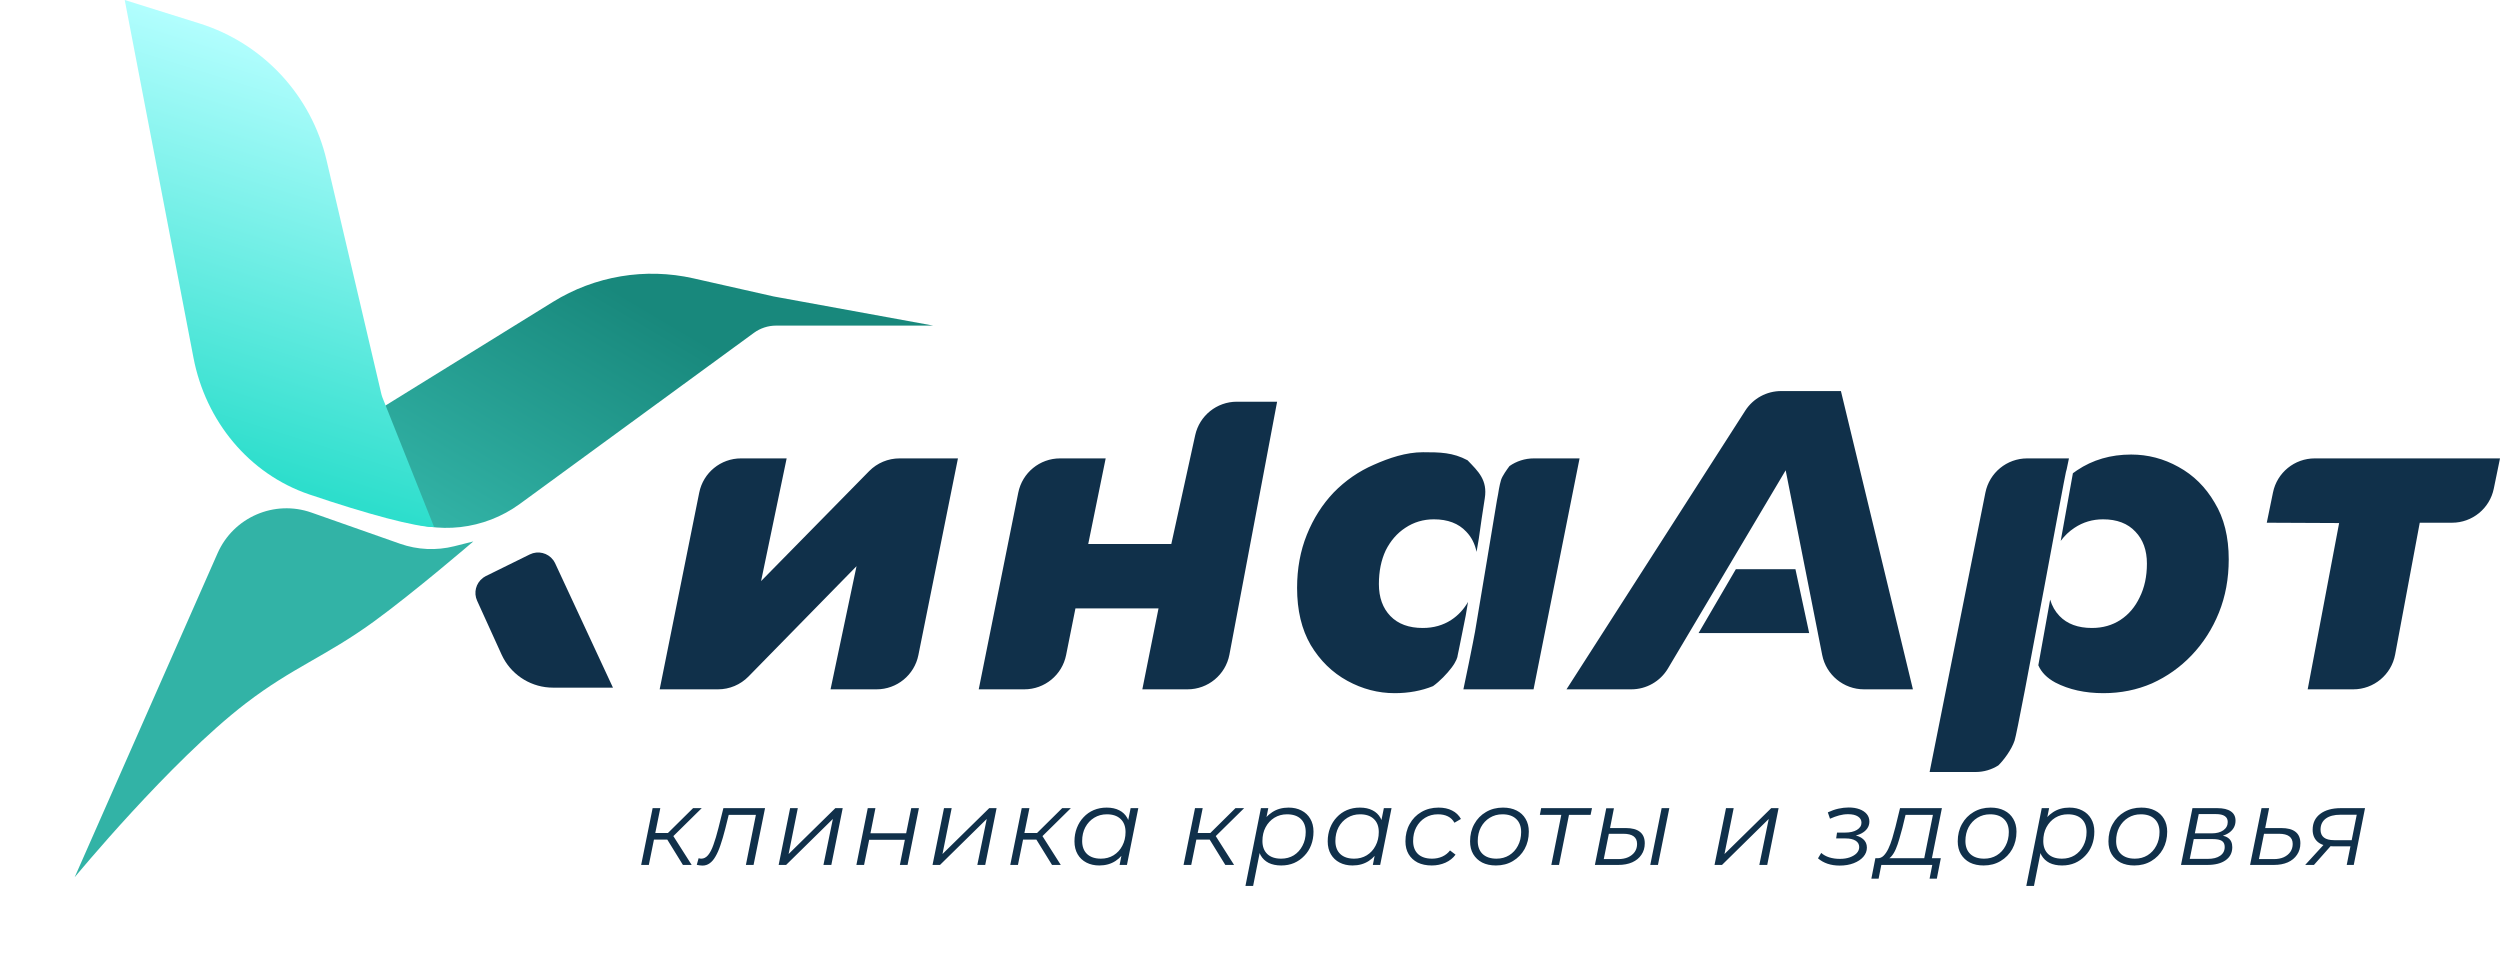 <svg width="180" height="70" viewBox="0 0 180 70" fill="none" xmlns="http://www.w3.org/2000/svg">
<path d="M27.5 29.353L27.036 29.642L39.811 21.737C42.83 19.868 46.463 19.259 49.927 20.041L55.699 21.344L67.193 23.443L55.879 23.444C55.304 23.444 54.744 23.627 54.28 23.966L37.43 36.28C34.865 38.154 31.499 38.532 28.581 37.272L28.186 37.107C24.915 35.744 24.519 31.269 27.5 29.353Z" fill="url(#paint0_linear_521_19383)"/>
<path d="M5.375 63.164C5.375 63.164 12.25 54.821 17.691 50.645C21.076 48.047 23.447 47.27 26.901 44.764C29.814 42.65 34.08 38.983 34.08 38.983L32.708 39.329C31.417 39.653 30.06 39.591 28.805 39.15L22.425 36.905C19.754 35.965 16.809 37.24 15.666 39.832L5.375 63.164Z" fill="#32B3A6"/>
<path d="M38.444 40.526C38.743 40.379 39.097 40.472 39.288 40.728L39.359 40.849L43.071 48.833H39.815C38.57 48.833 37.431 48.151 36.841 47.068L36.73 46.847L34.969 42.972C34.836 42.68 34.927 42.343 35.172 42.154L35.286 42.083L38.444 40.526Z" fill="#10304A" stroke="#10304A" stroke-width="1.355"/>
<path d="M8.98 0L14.369 1.689C18.941 3.123 22.417 6.864 23.51 11.529L27.466 28.403C27.481 28.469 27.501 28.533 27.526 28.596L31.257 37.951C29.929 37.951 26.43 37.01 22.276 35.602C17.904 34.121 14.802 30.294 13.931 25.761L8.98 0Z" fill="url(#paint1_linear_521_19383)"/>
<path d="M148.8 33.791C148.783 33.854 148.764 33.919 148.747 33.985C148.681 34.249 147.943 38.235 147.143 42.523C147.133 42.591 147.113 42.659 147.104 42.727C146.187 47.637 145.201 52.87 145.05 53.325C144.827 53.992 144.255 54.744 143.881 55.109C143.405 55.409 142.845 55.584 142.249 55.584H138.932L142.948 35.471C143.235 34.036 144.494 33.004 145.957 33.004H148.964L148.8 33.791ZM102.459 32.56C103.679 32.56 104.607 32.574 105.663 33.139C106.436 33.94 107.112 34.562 106.905 35.873C106.752 36.831 106.606 37.824 106.471 38.806L106.312 39.734C106.194 39.158 105.948 38.673 105.569 38.28C105.017 37.687 104.24 37.391 103.237 37.391C102.481 37.391 101.795 37.595 101.182 38.004C100.589 38.392 100.118 38.935 99.77 39.631C99.444 40.326 99.28 41.134 99.28 42.054C99.28 43.015 99.556 43.783 100.108 44.355C100.661 44.928 101.438 45.214 102.439 45.214C103.217 45.214 103.902 45.019 104.495 44.631C104.989 44.307 105.389 43.876 105.698 43.34L105.531 44.325C105.474 44.612 105.408 44.939 105.33 45.325V45.326L105.303 45.46L105.044 46.748L105.043 46.752L104.95 47.196C104.949 47.296 104.862 47.608 104.521 48.063C104.182 48.515 103.662 49.055 103.178 49.401C102.346 49.738 101.425 49.908 100.415 49.908C99.229 49.908 98.094 49.612 97.01 49.019C95.926 48.425 95.046 47.566 94.371 46.441C93.717 45.316 93.39 43.946 93.39 42.33C93.39 40.939 93.624 39.661 94.095 38.495C94.565 37.329 95.209 36.317 96.027 35.458C96.866 34.599 97.828 33.934 98.912 33.464C100.016 32.973 101.232 32.56 102.459 32.56ZM153.442 32.727C154.649 32.727 155.785 33.024 156.849 33.617C157.933 34.21 158.802 35.07 159.456 36.194C160.131 37.299 160.469 38.659 160.469 40.274C160.469 41.665 160.233 42.944 159.763 44.109C159.292 45.275 158.637 46.298 157.799 47.178C156.981 48.036 156.03 48.711 154.946 49.202C153.862 49.673 152.696 49.908 151.448 49.908C150.119 49.908 148.963 49.652 147.981 49.141C147.386 48.818 146.984 48.415 146.759 47.9L147.61 43.173C147.745 43.631 147.97 44.026 148.288 44.355C148.84 44.928 149.618 45.214 150.62 45.214C151.397 45.214 152.083 45.019 152.676 44.631C153.269 44.242 153.729 43.7 154.057 43.005C154.404 42.31 154.578 41.501 154.578 40.581C154.578 39.62 154.301 38.853 153.749 38.28C153.197 37.687 152.42 37.391 151.418 37.391C150.661 37.391 149.976 37.595 149.362 38.004C148.981 38.254 148.651 38.568 148.371 38.945L149.248 34.074C149.336 34.008 149.435 33.937 149.547 33.862C150.672 33.106 151.97 32.728 153.442 32.727ZM54.798 41.839L62.578 33.921C63.155 33.334 63.944 33.004 64.767 33.004H68.972L66.123 47.169C65.835 48.601 64.576 49.632 63.115 49.632H59.799L61.67 40.766L53.89 48.71C53.313 49.299 52.523 49.632 51.698 49.632H47.496L50.345 35.467C50.633 34.034 51.891 33.004 53.352 33.004H56.639L54.798 41.839ZM88.518 47.133C88.244 48.582 86.978 49.632 85.503 49.632H82.248L83.414 43.803H77.432L76.759 47.166C76.472 48.6 75.213 49.632 73.751 49.632H70.468L73.316 35.467C73.605 34.034 74.863 33.004 76.324 33.004H79.609L78.352 39.17H84.334L86.054 31.334C86.363 29.927 87.61 28.923 89.051 28.923H91.952L88.518 47.133ZM137.73 49.632H134.208C132.743 49.632 131.482 48.596 131.198 47.159L130.886 45.581H130.887L130.43 43.27L129.972 40.953H129.971L128.568 33.862L121.607 45.581H122.297L124.983 40.98H129.271L130.166 45.138L130.26 45.581H130.852V45.582H121.606L120.092 48.131C119.539 49.061 118.536 49.632 117.454 49.632H112.788L125.658 29.567C126.222 28.688 127.195 28.156 128.24 28.156H132.546L137.73 49.632ZM179.552 35.185C179.259 36.612 178.003 37.636 176.547 37.636H174.222L172.45 47.127C172.179 48.579 170.912 49.632 169.435 49.632H166.153L168.417 37.66L163.208 37.636L163.656 35.454C163.949 34.028 165.205 33.004 166.661 33.004H180L179.552 35.185ZM110.416 49.632H105.364C105.542 48.814 105.984 46.633 106.053 46.264V46.263C106.091 46.059 106.13 45.843 106.176 45.615L106.199 45.502L107.055 40.385L107.781 36.011L107.863 35.581C107.863 35.581 107.954 34.945 108.076 34.555C108.169 34.259 108.509 33.788 108.684 33.556C109.184 33.206 109.793 33.004 110.44 33.004H113.729L110.416 49.632Z" fill="#10304A"/>
<path d="M49.17 62.275L47.916 60.242L48.375 60.032L49.801 62.275H49.17ZM46.163 62.275L46.989 58.186H47.542L46.716 62.275H46.163ZM46.919 60.453L47.004 59.977H48.321L48.235 60.453H46.919ZM48.391 60.289L47.853 60.211L49.902 58.186H50.525L48.391 60.289ZM50.168 62.268L50.3 61.792C50.336 61.798 50.37 61.805 50.401 61.816C50.432 61.821 50.461 61.824 50.487 61.824C50.674 61.824 50.837 61.74 50.978 61.574C51.123 61.403 51.253 61.154 51.367 60.827C51.487 60.499 51.606 60.099 51.725 59.627L52.084 58.186H55.083L54.257 62.275H53.704L54.46 58.49L54.577 58.669H52.349L52.512 58.49L52.216 59.681C52.102 60.128 51.988 60.517 51.873 60.85C51.764 61.177 51.645 61.45 51.515 61.668C51.391 61.886 51.25 62.05 51.095 62.158C50.944 62.268 50.77 62.322 50.573 62.322C50.505 62.322 50.44 62.317 50.378 62.306C50.316 62.296 50.245 62.283 50.168 62.268ZM56.063 62.275L56.889 58.186H57.442L56.78 61.489L60.145 58.186H60.675L59.856 62.275H59.288L59.966 58.965L56.6 62.275H56.063ZM61.66 62.275L62.478 58.186H63.031L62.672 59.993H65.243L65.609 58.186H66.162L65.344 62.275H64.791L65.149 60.468H62.579L62.213 62.275H61.66ZM67.142 62.275L67.968 58.186H68.521L67.859 61.489L71.224 58.186H71.754L70.936 62.275H70.367L71.045 58.965L67.68 62.275H67.142ZM75.746 62.275L74.491 60.242L74.951 60.032L76.376 62.275H75.746ZM72.739 62.275L73.564 58.186H74.118L73.292 62.275H72.739ZM73.494 60.453L73.58 59.977H74.897L74.811 60.453H73.494ZM74.967 60.289L74.429 60.211L76.478 58.186H77.101L74.967 60.289ZM79.146 62.314C78.798 62.314 78.489 62.244 78.219 62.104C77.949 61.964 77.739 61.764 77.588 61.504C77.438 61.245 77.362 60.936 77.362 60.577C77.362 60.229 77.419 59.907 77.534 59.611C77.648 59.315 77.809 59.058 78.017 58.84C78.224 58.617 78.468 58.446 78.749 58.326C79.034 58.207 79.343 58.147 79.676 58.147C80.034 58.147 80.338 58.212 80.587 58.342C80.836 58.466 81.029 58.651 81.164 58.895C81.299 59.134 81.366 59.424 81.366 59.767C81.366 60.261 81.275 60.699 81.094 61.084C80.912 61.468 80.655 61.769 80.322 61.987C79.99 62.205 79.598 62.314 79.146 62.314ZM79.263 61.824C79.606 61.824 79.909 61.743 80.174 61.582C80.444 61.416 80.655 61.187 80.805 60.897C80.961 60.606 81.039 60.276 81.039 59.907C81.039 59.502 80.919 59.188 80.681 58.965C80.447 58.742 80.117 58.63 79.691 58.63C79.354 58.63 79.05 58.713 78.78 58.879C78.51 59.045 78.297 59.274 78.141 59.565C77.991 59.85 77.915 60.18 77.915 60.554C77.915 60.954 78.032 61.265 78.266 61.489C78.505 61.712 78.837 61.824 79.263 61.824ZM80.611 62.275L80.844 61.099L81.078 60.273L81.156 59.417L81.405 58.186H81.958L81.14 62.275H80.611ZM88.222 62.275L86.968 60.242L87.428 60.032L88.853 62.275H88.222ZM85.216 62.275L86.041 58.186H86.594L85.769 62.275H85.216ZM85.971 60.453L86.057 59.977H87.373L87.287 60.453H85.971ZM87.443 60.289L86.906 60.211L88.954 58.186H89.578L87.443 60.289ZM92.25 62.314C91.897 62.314 91.593 62.252 91.339 62.127C91.09 61.998 90.897 61.813 90.763 61.574C90.633 61.33 90.565 61.037 90.56 60.694C90.56 60.19 90.651 59.749 90.833 59.37C91.014 58.986 91.271 58.687 91.604 58.474C91.936 58.256 92.328 58.147 92.78 58.147C93.133 58.147 93.442 58.217 93.707 58.357C93.977 58.492 94.187 58.69 94.338 58.949C94.494 59.209 94.572 59.518 94.572 59.876C94.572 60.229 94.514 60.554 94.4 60.85C94.286 61.146 94.122 61.403 93.909 61.621C93.702 61.839 93.458 62.011 93.177 62.135C92.897 62.255 92.588 62.314 92.25 62.314ZM89.672 63.787L90.786 58.186H91.316L91.082 59.362L90.856 60.18L90.77 61.037L90.225 63.787H89.672ZM92.243 61.824C92.585 61.824 92.889 61.743 93.154 61.582C93.419 61.416 93.626 61.187 93.777 60.897C93.933 60.606 94.011 60.276 94.011 59.907C94.011 59.502 93.894 59.188 93.66 58.965C93.427 58.742 93.094 58.63 92.663 58.63C92.326 58.63 92.022 58.713 91.752 58.879C91.487 59.045 91.277 59.274 91.121 59.565C90.97 59.85 90.895 60.18 90.895 60.554C90.895 60.954 91.012 61.265 91.245 61.489C91.479 61.712 91.811 61.824 92.243 61.824ZM97.379 62.314C97.031 62.314 96.722 62.244 96.452 62.104C96.182 61.964 95.972 61.764 95.821 61.504C95.671 61.245 95.595 60.936 95.595 60.577C95.595 60.229 95.653 59.907 95.767 59.611C95.881 59.315 96.042 59.058 96.25 58.84C96.457 58.617 96.701 58.446 96.982 58.326C97.267 58.207 97.576 58.147 97.909 58.147C98.267 58.147 98.571 58.212 98.82 58.342C99.07 58.466 99.262 58.651 99.397 58.895C99.532 59.134 99.599 59.424 99.599 59.767C99.599 60.261 99.508 60.699 99.327 61.084C99.145 61.468 98.888 61.769 98.555 61.987C98.223 62.205 97.831 62.314 97.379 62.314ZM97.496 61.824C97.839 61.824 98.142 61.743 98.407 61.582C98.677 61.416 98.888 61.187 99.038 60.897C99.194 60.606 99.272 60.276 99.272 59.907C99.272 59.502 99.153 59.188 98.914 58.965C98.68 58.742 98.35 58.63 97.924 58.63C97.587 58.63 97.283 58.713 97.013 58.879C96.743 59.045 96.53 59.274 96.374 59.565C96.224 59.85 96.148 60.18 96.148 60.554C96.148 60.954 96.265 61.265 96.499 61.489C96.738 61.712 97.07 61.824 97.496 61.824ZM98.844 62.275L99.077 61.099L99.311 60.273L99.389 59.417L99.638 58.186H100.191L99.373 62.275H98.844ZM103.085 62.314C102.695 62.314 102.358 62.244 102.072 62.104C101.792 61.959 101.573 61.756 101.418 61.496C101.267 61.237 101.192 60.93 101.192 60.577C101.192 60.11 101.293 59.694 101.496 59.331C101.698 58.962 101.979 58.674 102.337 58.466C102.7 58.253 103.113 58.147 103.575 58.147C103.954 58.147 104.279 58.217 104.549 58.357C104.824 58.492 105.037 58.695 105.188 58.965L104.72 59.237C104.606 59.03 104.448 58.877 104.245 58.778C104.048 58.679 103.809 58.63 103.529 58.63C103.186 58.63 102.88 58.713 102.609 58.879C102.339 59.045 102.127 59.274 101.971 59.565C101.82 59.85 101.745 60.18 101.745 60.554C101.745 60.954 101.862 61.265 102.095 61.489C102.334 61.712 102.672 61.824 103.108 61.824C103.373 61.824 103.617 61.774 103.84 61.676C104.069 61.572 104.256 61.424 104.401 61.232L104.798 61.535C104.622 61.779 104.38 61.972 104.074 62.112C103.768 62.247 103.438 62.314 103.085 62.314ZM107.707 62.314C107.328 62.314 106.998 62.244 106.718 62.104C106.442 61.959 106.227 61.756 106.071 61.496C105.92 61.237 105.845 60.93 105.845 60.577C105.845 60.11 105.946 59.694 106.149 59.331C106.351 58.962 106.632 58.674 106.99 58.466C107.349 58.253 107.756 58.147 108.213 58.147C108.592 58.147 108.919 58.217 109.195 58.357C109.475 58.497 109.691 58.697 109.841 58.957C109.997 59.217 110.075 59.523 110.075 59.876C110.075 60.344 109.974 60.762 109.771 61.13C109.569 61.494 109.288 61.782 108.93 61.995C108.577 62.208 108.169 62.314 107.707 62.314ZM107.746 61.824C108.089 61.824 108.392 61.743 108.657 61.582C108.927 61.416 109.138 61.187 109.288 60.897C109.444 60.606 109.522 60.276 109.522 59.907C109.522 59.502 109.402 59.188 109.164 58.965C108.93 58.742 108.6 58.63 108.174 58.63C107.837 58.63 107.533 58.713 107.263 58.879C106.993 59.045 106.78 59.274 106.624 59.565C106.474 59.85 106.398 60.18 106.398 60.554C106.398 60.954 106.515 61.265 106.749 61.489C106.988 61.712 107.32 61.824 107.746 61.824ZM111.695 62.275L112.443 58.521L112.552 58.669H110.87L110.963 58.186H114.624L114.523 58.669H112.825L112.996 58.521L112.249 62.275H111.695ZM118.82 62.275L119.638 58.186H120.191L119.373 62.275H118.82ZM117.044 59.619C117.501 59.619 117.844 59.71 118.072 59.892C118.306 60.074 118.423 60.349 118.423 60.718C118.423 61.034 118.343 61.309 118.182 61.543C118.026 61.777 117.805 61.959 117.519 62.088C117.234 62.213 116.899 62.275 116.515 62.275H114.832L115.65 58.194H116.203L115.923 59.619H117.044ZM116.515 61.855C116.785 61.855 117.021 61.811 117.223 61.722C117.426 61.629 117.584 61.502 117.699 61.341C117.813 61.175 117.87 60.982 117.87 60.764C117.87 60.276 117.54 60.032 116.881 60.032H115.837L115.471 61.855H116.515ZM123.446 62.275L124.272 58.186H124.825L124.163 61.489L127.528 58.186H128.058L127.24 62.275H126.671L127.349 58.965L123.984 62.275H123.446ZM132.461 62.322C131.822 62.322 131.3 62.148 130.895 61.8L131.129 61.411C131.284 61.551 131.476 61.657 131.705 61.73C131.939 61.803 132.193 61.839 132.468 61.839C132.738 61.839 132.977 61.803 133.185 61.73C133.398 61.652 133.564 61.551 133.684 61.426C133.803 61.297 133.863 61.151 133.863 60.99C133.863 60.793 133.777 60.64 133.606 60.531C133.434 60.422 133.193 60.367 132.881 60.367H132.203L132.266 59.946H132.85C133.203 59.946 133.486 59.881 133.699 59.752C133.917 59.617 134.026 59.445 134.026 59.237C134.026 59.045 133.941 58.895 133.769 58.786C133.603 58.677 133.367 58.622 133.06 58.622C132.847 58.622 132.635 58.651 132.422 58.708C132.214 58.765 131.993 58.845 131.759 58.949L131.604 58.49C131.858 58.37 132.11 58.282 132.359 58.225C132.614 58.168 132.863 58.139 133.107 58.139C133.403 58.139 133.663 58.181 133.886 58.264C134.109 58.347 134.283 58.464 134.408 58.614C134.533 58.765 134.595 58.944 134.595 59.152C134.595 59.334 134.546 59.497 134.447 59.642C134.348 59.788 134.205 59.91 134.018 60.009C133.837 60.102 133.621 60.167 133.372 60.203L133.356 60.102C133.699 60.149 133.961 60.253 134.143 60.414C134.325 60.569 134.416 60.775 134.416 61.029C134.416 61.273 134.33 61.494 134.159 61.691C133.992 61.883 133.761 62.036 133.465 62.151C133.169 62.265 132.834 62.322 132.461 62.322ZM138.501 62.011L139.17 58.669H137.2L136.974 59.604C136.901 59.879 136.826 60.149 136.748 60.414C136.675 60.673 136.592 60.912 136.499 61.13C136.405 61.348 136.296 61.528 136.171 61.668C136.052 61.803 135.909 61.881 135.743 61.901L135.174 61.792C135.341 61.798 135.486 61.74 135.611 61.621C135.74 61.496 135.857 61.325 135.961 61.107C136.065 60.889 136.158 60.642 136.242 60.367C136.325 60.092 136.403 59.811 136.475 59.526L136.802 58.186H139.817L139.054 62.011H138.501ZM134.738 63.265L135.026 61.792H139.739L139.451 63.265H138.929L139.124 62.275H135.455L135.26 63.265H134.738ZM142.819 62.314C142.44 62.314 142.11 62.244 141.83 62.104C141.554 61.959 141.339 61.756 141.183 61.496C141.033 61.237 140.957 60.93 140.957 60.577C140.957 60.11 141.059 59.694 141.261 59.331C141.464 58.962 141.744 58.674 142.102 58.466C142.461 58.253 142.868 58.147 143.325 58.147C143.704 58.147 144.032 58.217 144.307 58.357C144.587 58.497 144.803 58.697 144.953 58.957C145.109 59.217 145.187 59.523 145.187 59.876C145.187 60.344 145.086 60.762 144.883 61.13C144.681 61.494 144.4 61.782 144.042 61.995C143.689 62.208 143.281 62.314 142.819 62.314ZM142.858 61.824C143.201 61.824 143.504 61.743 143.769 61.582C144.039 61.416 144.25 61.187 144.4 60.897C144.556 60.606 144.634 60.276 144.634 59.907C144.634 59.502 144.514 59.188 144.276 58.965C144.042 58.742 143.712 58.63 143.286 58.63C142.949 58.63 142.645 58.713 142.375 58.879C142.105 59.045 141.892 59.274 141.736 59.565C141.586 59.85 141.51 60.18 141.51 60.554C141.51 60.954 141.627 61.265 141.861 61.489C142.1 61.712 142.432 61.824 142.858 61.824ZM148.471 62.314C148.118 62.314 147.814 62.252 147.56 62.127C147.31 61.998 147.118 61.813 146.983 61.574C146.853 61.33 146.786 61.037 146.781 60.694C146.781 60.19 146.871 59.749 147.053 59.37C147.235 58.986 147.492 58.687 147.824 58.474C148.157 58.256 148.549 58.147 149.001 58.147C149.354 58.147 149.663 58.217 149.928 58.357C150.198 58.492 150.408 58.69 150.559 58.949C150.714 59.209 150.792 59.518 150.792 59.876C150.792 60.229 150.735 60.554 150.621 60.85C150.507 61.146 150.343 61.403 150.13 61.621C149.922 61.839 149.678 62.011 149.398 62.135C149.117 62.255 148.808 62.314 148.471 62.314ZM145.893 63.787L147.006 58.186H147.536L147.302 59.362L147.077 60.18L146.991 61.037L146.446 63.787H145.893ZM148.463 61.824C148.806 61.824 149.11 61.743 149.375 61.582C149.639 61.416 149.847 61.187 149.998 60.897C150.153 60.606 150.231 60.276 150.231 59.907C150.231 59.502 150.115 59.188 149.881 58.965C149.647 58.742 149.315 58.63 148.884 58.63C148.546 58.63 148.242 58.713 147.972 58.879C147.708 59.045 147.497 59.274 147.341 59.565C147.191 59.85 147.116 60.18 147.116 60.554C147.116 60.954 147.232 61.265 147.466 61.489C147.7 61.712 148.032 61.824 148.463 61.824ZM153.67 62.314C153.291 62.314 152.961 62.244 152.681 62.104C152.405 61.959 152.19 61.756 152.034 61.496C151.883 61.237 151.808 60.93 151.808 60.577C151.808 60.11 151.909 59.694 152.112 59.331C152.315 58.962 152.595 58.674 152.953 58.466C153.312 58.253 153.719 58.147 154.176 58.147C154.555 58.147 154.882 58.217 155.158 58.357C155.438 58.497 155.654 58.697 155.804 58.957C155.96 59.217 156.038 59.523 156.038 59.876C156.038 60.344 155.937 60.762 155.734 61.13C155.532 61.494 155.251 61.782 154.893 61.995C154.54 62.208 154.132 62.314 153.67 62.314ZM153.709 61.824C154.052 61.824 154.355 61.743 154.62 61.582C154.89 61.416 155.101 61.187 155.251 60.897C155.407 60.606 155.485 60.276 155.485 59.907C155.485 59.502 155.365 59.188 155.127 58.965C154.893 58.742 154.563 58.63 154.137 58.63C153.8 58.63 153.496 58.713 153.226 58.879C152.956 59.045 152.743 59.274 152.587 59.565C152.437 59.85 152.361 60.18 152.361 60.554C152.361 60.954 152.478 61.265 152.712 61.489C152.951 61.712 153.283 61.824 153.709 61.824ZM157.032 62.275L157.857 58.186H159.641C160.072 58.186 160.399 58.264 160.623 58.42C160.846 58.57 160.958 58.794 160.958 59.09C160.958 59.437 160.812 59.72 160.521 59.938C160.231 60.151 159.849 60.258 159.376 60.258L159.478 60.11C159.909 60.11 160.223 60.183 160.42 60.328C160.623 60.468 160.724 60.691 160.724 60.998C160.724 61.398 160.563 61.712 160.241 61.94C159.924 62.164 159.485 62.275 158.925 62.275H157.032ZM157.663 61.839H158.956C159.34 61.839 159.639 61.764 159.852 61.613C160.07 61.463 160.179 61.252 160.179 60.982C160.179 60.78 160.111 60.634 159.976 60.546C159.841 60.458 159.623 60.414 159.322 60.414H157.951L157.663 61.839ZM158.029 60.001H159.252C159.594 60.001 159.87 59.928 160.077 59.783C160.29 59.632 160.397 59.432 160.397 59.183C160.397 58.991 160.324 58.848 160.179 58.755C160.038 58.661 159.826 58.614 159.54 58.614H158.309L158.029 60.001ZM164.24 59.619C164.702 59.619 165.048 59.71 165.276 59.892C165.51 60.074 165.627 60.349 165.627 60.718C165.627 61.034 165.546 61.309 165.385 61.543C165.229 61.777 165.009 61.959 164.723 62.088C164.438 62.213 164.103 62.275 163.718 62.275H162.005L162.83 58.186H163.376L163.095 59.619H164.24ZM163.718 61.855C163.988 61.855 164.225 61.811 164.427 61.722C164.63 61.629 164.788 61.502 164.902 61.341C165.017 61.175 165.074 60.982 165.074 60.764C165.074 60.276 164.744 60.032 164.084 60.032H163.009L162.643 61.855H163.718ZM168.964 62.275L169.26 60.788L169.346 60.936H167.975C167.497 60.936 167.134 60.832 166.884 60.624C166.635 60.411 166.511 60.118 166.511 59.744C166.511 59.256 166.692 58.874 167.056 58.599C167.419 58.324 167.915 58.186 168.544 58.186H170.281L169.471 62.275H168.964ZM165.973 62.275L167.414 60.702H167.998L166.604 62.275H165.973ZM169.291 60.647L169.72 58.482L169.798 58.661H168.505C168.053 58.661 167.702 58.755 167.453 58.941C167.204 59.128 167.079 59.393 167.079 59.736C167.079 60.24 167.406 60.492 168.061 60.492H169.416L169.291 60.647Z" fill="#10304A"/>
<defs>
<linearGradient id="paint0_linear_521_19383" x1="32.612" y1="38.628" x2="43.455" y2="20.33" gradientUnits="userSpaceOnUse">
<stop stop-color="#32B3A6"/>
<stop offset="1" stop-color="#18887C"/>
</linearGradient>
<linearGradient id="paint1_linear_521_19383" x1="34.104" y1="7.876" x2="25.242" y2="36.143" gradientUnits="userSpaceOnUse">
<stop stop-color="#B2FEFE"/>
<stop offset="1" stop-color="#2DDECC"/>
</linearGradient>
</defs>
</svg>
